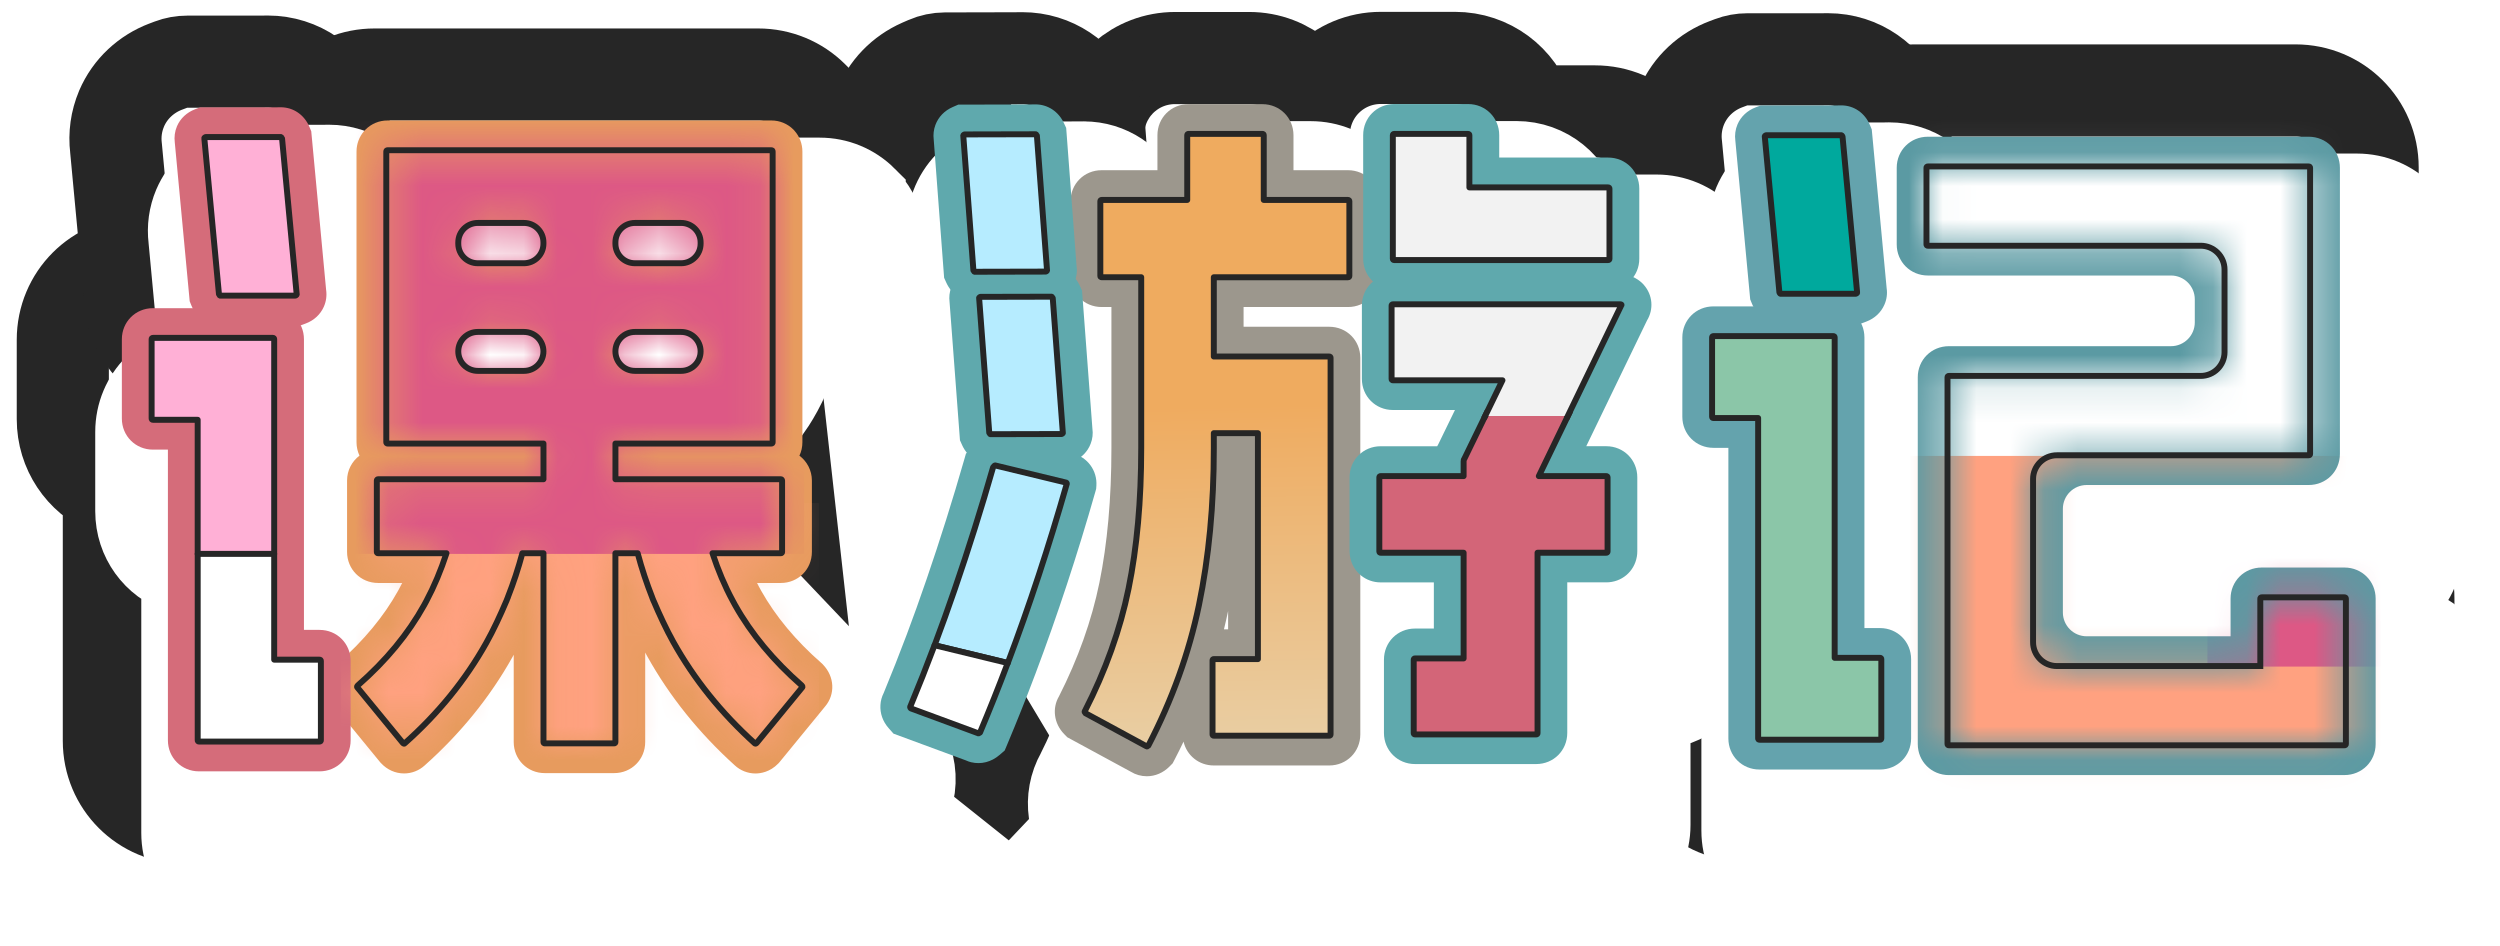 <svg width="74" height="28" viewBox="0 0 74 28" fill="none" xmlns="http://www.w3.org/2000/svg">
<path d="M57.293 24.3H58.657V24.299H69.002C70.268 24.299 71.288 23.29 71.288 22.016V17.713C71.288 16.458 70.297 15.457 69.054 15.43C69.756 15.043 70.23 14.298 70.23 13.43V4.96C70.23 3.688 69.21 2.677 67.944 2.677H56.67C55.404 2.677 54.384 3.687 54.384 4.96V7.229C54.384 8.217 55 9.048 55.868 9.37C55.343 9.786 55.007 10.43 55.007 11.16V22.017C55.007 23.289 56.027 24.3 57.293 24.3ZM62.03 15.713H65.441C64.808 16.063 64.36 16.704 64.279 17.464H62.03V15.713Z" fill="white" stroke="#262626" stroke-width="2.727"/>
<path d="M49.402 21.858C49.402 23.127 50.417 24.142 51.685 24.142H55.254C56.523 24.142 57.538 23.127 57.538 21.858V19.512C57.538 18.564 56.972 17.758 56.156 17.41V9.989C56.156 8.72 55.141 7.705 53.873 7.705H50.322C49.054 7.705 48.039 8.72 48.039 9.989V12.335C48.039 13.275 48.596 14.077 49.402 14.429V21.858Z" fill="white" stroke="#262626" stroke-width="2.727" stroke-linejoin="round"/>
<path d="M52.314 10.94C52.323 10.94 52.333 10.94 52.343 10.94L52.492 10.937H54.697C54.861 10.937 55.024 10.908 55.177 10.85L55.327 10.793L55.328 10.793C55.896 10.579 56.37 10.152 56.626 9.576C56.798 9.19 56.855 8.771 56.803 8.364L56.366 3.703C56.353 3.569 56.321 3.437 56.27 3.313L56.219 3.19L56.219 3.19L56.218 3.186C55.87 2.345 55.067 1.754 54.104 1.754L54.082 1.754L53.928 1.756H51.72C51.556 1.756 51.393 1.786 51.239 1.844L51.09 1.9C51.09 1.9 51.09 1.9 51.09 1.9C50.515 2.116 50.034 2.551 49.781 3.141L49.781 3.141L49.778 3.147C49.622 3.515 49.566 3.917 49.614 4.309L50.052 8.986C50.064 9.116 50.095 9.244 50.144 9.365L50.191 9.484L50.192 9.485C50.535 10.341 51.344 10.94 52.313 10.94C52.313 10.94 52.313 10.94 52.314 10.94Z" fill="white" stroke="#262626" stroke-width="2.727" stroke-linejoin="round"/>
<path d="M33.555 24.339C33.58 24.339 33.605 24.338 33.631 24.337C34.085 24.322 34.511 24.171 34.868 23.921C35.079 23.985 35.304 24.019 35.536 24.019H38.953C40.222 24.019 41.236 23.005 41.236 21.736V10.59C41.236 10.315 41.189 10.052 41.101 9.809C41.528 9.395 41.792 8.814 41.792 8.166V5.956C41.792 4.688 40.777 3.673 39.509 3.673H39.235C39.078 2.562 38.132 1.718 36.975 1.718H34.787C33.629 1.718 32.684 2.561 32.527 3.673H32.215C30.946 3.673 29.932 4.687 29.932 5.956V8.166C29.932 9.045 30.42 9.803 31.142 10.185V13.269C31.142 14.685 31.027 15.929 30.813 16.975L30.813 16.975C30.613 17.956 30.259 18.961 29.753 19.962C29.255 20.852 29.421 21.955 30.133 22.682L30.134 22.682L30.226 22.776C30.321 22.873 30.43 22.956 30.55 23.02L32.405 24.026C32.752 24.231 33.147 24.339 33.555 24.339Z" fill="white" stroke="#262626" stroke-width="2.727" stroke-linejoin="round"/>
<path d="M28.096 23.899C28.081 23.896 28.065 23.893 28.049 23.889C27.916 23.858 27.795 23.816 27.688 23.77L25.585 22.993C25.373 22.915 25.185 22.786 25.036 22.617L24.889 22.45L24.888 22.449C24.489 21.998 24.269 21.404 24.309 20.777L28.096 23.899ZM28.096 23.899C28.822 24.055 29.547 23.841 30.081 23.381C30.081 23.381 30.082 23.38 30.082 23.38L30.237 23.247C30.397 23.109 30.523 22.936 30.605 22.742L30.685 22.552L30.686 22.55C30.985 21.838 31.271 21.12 31.537 20.413L28.096 23.899ZM31.606 12.079L29.506 11.571C29.419 11.55 29.329 11.537 29.24 11.534L29.152 11.53L29.152 11.53L29.144 11.53C28.67 11.514 27.828 11.65 27.203 12.487L27.203 12.488L27.107 12.616C27.008 12.749 26.934 12.898 26.888 13.057L26.845 13.21C26.845 13.21 26.844 13.211 26.844 13.211C26.508 14.384 26.139 15.558 25.747 16.7L25.747 16.7L25.746 16.703C25.558 17.254 25.363 17.793 25.171 18.305L25.17 18.306C24.967 18.847 24.749 19.4 24.523 19.951C24.401 20.207 24.327 20.487 24.309 20.777L31.606 12.079ZM31.606 12.079C31.637 12.086 31.671 12.093 31.706 12.102C32.781 12.372 33.497 13.372 33.422 14.469C33.422 14.47 33.422 14.47 33.422 14.471L33.416 14.561C33.41 14.657 33.393 14.753 33.366 14.846L33.342 14.932C33.342 14.933 33.341 14.933 33.341 14.934C32.805 16.818 32.197 18.662 31.537 20.413L31.606 12.079Z" fill="white" stroke="#262626" stroke-width="2.727" stroke-linejoin="round"/>
<path d="M28.544 10.286C28.517 10.287 28.489 10.288 28.462 10.288C27.531 10.288 26.741 9.73 26.377 8.925C26.377 8.925 26.377 8.924 26.377 8.924L26.313 8.784C26.247 8.638 26.207 8.482 26.195 8.323L25.89 4.258C25.853 3.914 25.893 3.557 26.02 3.217L28.544 10.286ZM28.544 10.286L28.662 10.285M28.544 10.286L28.662 10.285M28.662 10.285L30.753 10.28C30.939 10.279 31.123 10.241 31.293 10.166L31.462 10.093L31.462 10.093L31.466 10.091C32.018 9.85 32.469 9.403 32.696 8.814L28.662 10.285ZM27.26 1.918L27.26 1.918L27.428 1.845C27.599 1.77 27.784 1.732 27.97 1.731L30.063 1.726L30.249 1.724L30.262 1.724V1.724C31.181 1.724 31.967 2.271 32.337 3.064C32.337 3.064 32.337 3.065 32.337 3.065L32.404 3.209C32.474 3.358 32.516 3.519 32.528 3.683L32.833 7.733C32.877 8.102 32.828 8.472 32.696 8.814L27.26 1.918ZM27.26 1.918L27.258 1.919M27.26 1.918L27.258 1.919M27.258 1.919C26.697 2.166 26.244 2.621 26.02 3.217L27.258 1.919Z" fill="white" stroke="#262626" stroke-width="2.727" stroke-linejoin="round"/>
<path d="M29.134 15.095L31.221 15.09C31.408 15.089 31.593 15.05 31.764 14.976L31.929 14.903C31.929 14.903 31.93 14.903 31.93 14.903C32.485 14.661 32.935 14.214 33.162 13.631C33.298 13.284 33.346 12.91 33.302 12.542L32.997 8.493C32.985 8.331 32.944 8.173 32.876 8.025L32.809 7.88L32.809 7.88L32.807 7.876C32.439 7.083 31.653 6.532 30.73 6.532V6.532L30.718 6.532L30.531 6.534L28.44 6.539C28.253 6.54 28.069 6.579 27.897 6.653L27.731 6.726C27.731 6.726 27.731 6.726 27.73 6.726C27.73 6.726 27.73 6.726 27.73 6.727C27.169 6.971 26.713 7.427 26.489 8.025L29.134 15.095ZM29.134 15.095L28.949 15.097C28.907 15.098 28.864 15.097 28.823 15.093C27.938 15.052 27.193 14.505 26.844 13.729C26.844 13.729 26.844 13.728 26.844 13.728C26.844 13.728 26.843 13.728 26.843 13.728L26.78 13.588C26.715 13.443 26.676 13.288 26.664 13.13L26.359 9.066C26.322 8.723 26.361 8.366 26.489 8.026L29.134 15.095Z" fill="white" stroke="#262626" stroke-width="2.727" stroke-linejoin="round"/>
<path d="M38.593 7.654C38.593 8.923 39.608 9.938 40.877 9.938H47.211C48.48 9.938 49.494 8.924 49.494 7.654V5.581C49.494 4.313 48.479 3.298 47.211 3.298H45.24C44.947 2.376 44.088 1.714 43.065 1.714H40.877C39.607 1.714 38.593 2.729 38.593 3.998V7.654Z" fill="white" stroke="#262626" stroke-width="2.727" stroke-linejoin="round"/>
<path d="M41.491 23.977C41.508 23.977 41.524 23.977 41.54 23.976H45.08C46.351 23.976 47.362 22.959 47.362 21.692V18.589C48.381 18.497 49.219 17.741 49.4 16.716C49.426 16.575 49.435 16.439 49.435 16.315V14.124C49.435 13.369 49.076 12.704 48.517 12.289L49.564 10.123C50.022 9.305 49.939 8.269 49.291 7.531C49.29 7.53 49.29 7.53 49.289 7.529L49.273 7.511C49.254 7.488 49.233 7.466 49.212 7.445L49.191 7.424L49.191 7.424C48.76 6.993 48.181 6.757 47.576 6.757H40.838C39.567 6.757 38.556 7.775 38.556 9.042V11.212C38.556 11.669 38.688 12.094 38.916 12.451C38.469 12.867 38.191 13.461 38.191 14.125V16.316C38.191 16.507 38.215 16.68 38.251 16.832C38.411 17.531 38.884 18.096 39.507 18.386C39.317 18.72 39.209 19.108 39.209 19.523V21.693C39.209 22.959 40.22 23.977 41.491 23.977Z" fill="white" stroke="#262626" stroke-width="2.727" stroke-linejoin="round"/>
<path d="M24.954 18.729L24.954 18.728L24.928 18.702L24.896 18.669L24.862 18.638L24.834 18.613L24.826 18.605L24.818 18.598C24.611 18.417 24.42 18.233 24.245 18.047C24.714 17.63 25.007 17.02 25.007 16.338V14.227C25.007 14.007 24.975 13.794 24.917 13.593C24.972 13.514 25.029 13.43 25.087 13.34C25.495 12.706 25.958 11.794 26.203 10.618C26.359 9.87 26.279 9.052 26.144 8.346C26.005 7.616 25.782 6.877 25.555 6.231C25.327 5.581 25.087 5.001 24.905 4.583C24.822 4.394 24.751 4.237 24.697 4.121C24.629 3.702 24.445 3.305 24.159 2.979C24.159 2.979 24.158 2.978 24.158 2.978L24.141 2.96L24.111 2.925L24.079 2.893L24.059 2.873L24.059 2.873C23.628 2.442 23.049 2.206 22.445 2.206H11.084C10.479 2.206 9.9 2.441 9.468 2.873C9.468 2.873 9.468 2.873 9.468 2.873L9.446 2.895L9.418 2.923L9.391 2.953L9.37 2.977L9.363 2.984L9.357 2.992C8.998 3.408 8.801 3.939 8.801 4.489V13.093C8.801 13.105 8.801 13.117 8.801 13.129C8.623 13.455 8.521 13.829 8.521 14.226V16.338C8.521 17.025 8.817 17.638 9.292 18.056C9.119 18.239 8.931 18.42 8.728 18.598L8.719 18.606L8.711 18.613L8.684 18.638L8.65 18.669L8.618 18.702L8.592 18.728C8.592 18.728 8.592 18.728 8.592 18.728C8.592 18.728 8.592 18.728 8.592 18.728C7.786 19.562 7.7 20.878 8.467 21.79L9.814 23.434L9.838 23.464L9.863 23.492L9.883 23.513L9.883 23.513L9.891 23.522C10.319 23.981 10.918 24.261 11.572 24.261C12.136 24.261 12.677 24.05 13.091 23.676C13.312 23.479 13.526 23.276 13.733 23.069C14.119 23.775 14.866 24.251 15.735 24.251H17.791C18.667 24.251 19.42 23.767 19.802 23.052C20.009 23.262 20.222 23.467 20.443 23.666C20.855 24.044 21.401 24.262 21.973 24.262C22.345 24.262 23.037 24.161 23.626 23.553L23.627 23.552L23.652 23.526L23.691 23.486L23.727 23.442L25.082 21.788C25.855 20.866 25.755 19.558 24.954 18.729Z" fill="white" stroke="#262626" stroke-width="2.727"/>
<path d="M3.222 21.929C3.222 23.196 4.234 24.212 5.505 24.212H9.075C10.343 24.212 11.358 23.197 11.358 21.929V19.582C11.358 18.634 10.791 17.828 9.976 17.48V10.059C9.976 8.792 8.964 7.775 7.693 7.775H4.142C2.873 7.775 1.859 8.791 1.859 10.059V12.405C1.859 13.346 2.417 14.147 3.222 14.498V21.929Z" fill="white" stroke="#262626" stroke-width="2.727" stroke-linejoin="round"/>
<path d="M6.134 11.009C6.144 11.009 6.153 11.009 6.163 11.009L6.312 11.007H8.517C8.681 11.007 8.843 10.977 8.997 10.919L9.143 10.864C9.144 10.864 9.144 10.864 9.145 10.864C9.717 10.649 10.19 10.221 10.446 9.648L10.446 9.647C10.618 9.261 10.676 8.843 10.623 8.434L10.186 3.771C10.173 3.636 10.14 3.503 10.088 3.377L10.037 3.253L10.037 3.253C9.688 2.412 8.884 1.823 7.924 1.823L7.903 1.823L7.749 1.826H5.54C5.376 1.826 5.213 1.855 5.06 1.913L4.91 1.97L4.91 1.97L4.908 1.97C4.334 2.188 3.853 2.622 3.599 3.214L3.599 3.214L3.598 3.218C3.44 3.59 3.387 3.991 3.434 4.38L3.873 9.057C3.885 9.189 3.916 9.318 3.966 9.441L4.014 9.559C4.014 9.559 4.014 9.56 4.014 9.56C4.358 10.412 5.166 11.009 6.133 11.009C6.134 11.009 6.134 11.009 6.134 11.009Z" fill="white" stroke="#262626" stroke-width="2.727" stroke-linejoin="round"/>
<g filter="url(#filter0_d_351_10920)">
<path d="M57.293 24.048H58.404V24.047H69.002C70.129 24.047 71.035 23.149 71.035 22.016V17.713C71.035 16.581 70.13 15.682 69.002 15.682H66.552C65.425 15.682 64.519 16.579 64.519 17.713V17.716H61.777V15.461H67.944C69.071 15.461 69.977 14.563 69.977 13.43V4.96C69.977 3.829 69.072 2.929 67.944 2.929H56.67C55.543 2.929 54.637 3.827 54.637 4.96V7.229C54.637 8.329 55.492 9.209 56.575 9.258C55.805 9.545 55.26 10.282 55.26 11.16V22.017C55.26 23.149 56.165 24.048 57.293 24.048Z" fill="white" stroke="white" stroke-width="2.222"/>
<path d="M49.654 21.858C49.654 22.987 50.556 23.889 51.685 23.889H55.254C56.383 23.889 57.285 22.987 57.285 21.858V19.512C57.285 18.61 56.711 17.853 55.904 17.585V9.989C55.904 8.86 55.002 7.958 53.873 7.958H50.322C49.193 7.958 48.291 8.86 48.291 9.989V12.335C48.291 13.23 48.857 13.982 49.654 14.256V21.858Z" fill="white" stroke="white" stroke-width="2.222" stroke-linejoin="round"/>
<path d="M52.314 10.687C52.322 10.687 52.33 10.687 52.338 10.687L52.49 10.685H54.697C54.831 10.685 54.963 10.661 55.089 10.613L55.238 10.557L55.239 10.557C55.747 10.366 56.168 9.985 56.395 9.473C56.549 9.129 56.6 8.755 56.551 8.393L56.114 3.726C56.104 3.617 56.078 3.51 56.036 3.408L55.986 3.286L55.986 3.286L55.984 3.282C55.673 2.53 54.958 2.006 54.104 2.006L54.086 2.006L53.93 2.009H51.72C51.586 2.009 51.454 2.033 51.328 2.08L51.179 2.136C51.179 2.136 51.179 2.136 51.179 2.136C51.179 2.136 51.179 2.136 51.179 2.136C50.665 2.33 50.237 2.717 50.013 3.241L50.013 3.241L50.011 3.245C49.871 3.573 49.822 3.932 49.865 4.283L50.303 8.963C50.313 9.069 50.339 9.173 50.378 9.272L50.426 9.391L50.426 9.391C50.733 10.157 51.453 10.687 52.313 10.687C52.313 10.687 52.313 10.687 52.314 10.687Z" fill="white" stroke="white" stroke-width="2.222" stroke-linejoin="round"/>
<path d="M33.555 24.087C33.576 24.087 33.598 24.086 33.62 24.085C34.067 24.071 34.484 23.908 34.823 23.64C35.045 23.722 35.285 23.767 35.536 23.767H38.953C40.083 23.767 40.984 22.866 40.984 21.736V10.59C40.984 10.285 40.918 9.997 40.8 9.739C41.253 9.368 41.54 8.803 41.54 8.166V5.956C41.54 4.827 40.638 3.925 39.509 3.925H39.005C38.965 2.832 38.078 1.97 36.975 1.97H34.787C33.683 1.97 32.797 2.831 32.758 3.925H32.215C31.085 3.925 30.184 4.826 30.184 5.956V8.166C30.184 9.002 30.679 9.713 31.394 10.026V13.269C31.394 14.698 31.279 15.959 31.061 17.025L31.061 17.025C30.855 18.032 30.492 19.06 29.976 20.081C29.531 20.871 29.676 21.854 30.314 22.505L30.314 22.505L30.407 22.6C30.484 22.678 30.573 22.745 30.67 22.798L32.529 23.806C32.838 23.989 33.191 24.087 33.555 24.087Z" fill="white" stroke="white" stroke-width="2.222" stroke-linejoin="round"/>
<path d="M28.147 23.652C28.134 23.649 28.12 23.646 28.107 23.643C27.987 23.615 27.878 23.577 27.781 23.536L25.672 22.756C25.5 22.693 25.346 22.587 25.225 22.45L25.078 22.283L25.077 22.282C24.721 21.878 24.526 21.35 24.561 20.794L28.147 23.652ZM28.147 23.652C28.792 23.791 29.437 23.602 29.916 23.19C29.917 23.189 29.917 23.189 29.917 23.189L30.073 23.055C30.203 22.943 30.305 22.802 30.372 22.644L30.452 22.454L30.453 22.452C30.751 21.743 31.036 21.027 31.301 20.324L28.147 23.652ZM27.087 13.28C27.087 13.28 27.087 13.28 27.087 13.28L27.131 13.127C27.168 12.997 27.228 12.875 27.309 12.767L27.405 12.639L27.405 12.638C27.966 11.887 28.716 11.768 29.135 11.782L29.142 11.783L29.142 11.783L29.23 11.786C29.303 11.789 29.375 11.799 29.447 11.816L31.551 12.326C31.58 12.332 31.611 12.339 31.643 12.347C32.6 12.586 33.237 13.476 33.17 14.452C33.17 14.453 33.17 14.453 33.17 14.454L33.164 14.544C33.159 14.623 33.145 14.701 33.124 14.777L33.099 14.863C33.099 14.864 33.099 14.864 33.098 14.865C32.564 16.743 31.959 18.579 31.301 20.324L27.087 13.28ZM27.087 13.28C26.75 14.457 26.379 15.636 25.985 16.782L25.985 16.782L25.985 16.784C25.796 17.338 25.601 17.88 25.407 18.394L25.407 18.395C25.202 18.941 24.982 19.498 24.753 20.053C24.644 20.283 24.578 20.534 24.561 20.793L27.087 13.28Z" fill="white" stroke="white" stroke-width="2.222" stroke-linejoin="round"/>
<path d="M28.535 10.033C28.51 10.035 28.486 10.036 28.462 10.036C27.636 10.036 26.933 9.541 26.607 8.821C26.607 8.82 26.607 8.82 26.607 8.82L26.543 8.68C26.489 8.561 26.457 8.434 26.447 8.304L26.141 4.235C26.108 3.928 26.143 3.609 26.257 3.306C26.455 2.777 26.858 2.371 27.359 2.151L27.361 2.15L27.361 2.15L27.529 2.076C27.668 2.016 27.819 1.984 27.971 1.984L30.064 1.978L30.252 1.977L30.262 1.976V1.977C31.077 1.977 31.777 2.461 32.107 3.17C32.107 3.17 32.108 3.17 32.108 3.17C32.108 3.171 32.108 3.171 32.108 3.171L32.175 3.316C32.232 3.437 32.266 3.568 32.276 3.702L32.581 7.758C32.622 8.087 32.579 8.417 32.461 8.723L28.535 10.033ZM28.535 10.033L28.66 10.032M28.535 10.033L28.66 10.032M28.66 10.032L30.753 10.027C30.904 10.027 31.054 9.995 31.193 9.935L31.361 9.862L31.361 9.862L31.364 9.86C31.858 9.644 32.259 9.246 32.461 8.723L28.66 10.032Z" fill="white" stroke="white" stroke-width="2.222" stroke-linejoin="round"/>
<path d="M29.132 14.842L31.221 14.837C31.373 14.837 31.523 14.805 31.663 14.744L31.828 14.672C31.829 14.672 31.829 14.671 31.829 14.671C32.325 14.455 32.725 14.057 32.927 13.539C33.048 13.229 33.09 12.895 33.05 12.567L32.745 8.512C32.735 8.38 32.702 8.251 32.646 8.131L32.579 7.985L32.579 7.985L32.578 7.983C32.249 7.273 31.549 6.785 30.73 6.785V6.785L30.72 6.785L30.532 6.787L28.441 6.792C28.288 6.792 28.138 6.824 27.998 6.885L27.832 6.958C27.832 6.958 27.832 6.958 27.831 6.958C27.831 6.958 27.831 6.958 27.831 6.958C27.329 7.177 26.924 7.583 26.726 8.114C26.612 8.417 26.576 8.736 26.61 9.043L26.916 13.111C26.926 13.24 26.958 13.366 27.011 13.484L27.074 13.624C27.074 13.625 27.074 13.625 27.074 13.625C27.074 13.625 27.074 13.625 27.074 13.625C27.387 14.32 28.052 14.806 28.838 14.841C28.874 14.844 28.91 14.845 28.946 14.845L29.132 14.842Z" fill="white" stroke="white" stroke-width="2.222" stroke-linejoin="round"/>
<path d="M38.846 7.654C38.846 8.783 39.748 9.685 40.877 9.685H47.211C48.341 9.685 49.242 8.784 49.242 7.654V5.581C49.242 4.452 48.34 3.55 47.211 3.55H45.047C44.845 2.64 44.04 1.967 43.065 1.967H40.877C39.747 1.967 38.846 2.868 38.846 3.998V7.654Z" fill="white" stroke="white" stroke-width="2.222" stroke-linejoin="round"/>
<path d="M41.491 23.724C41.506 23.724 41.521 23.724 41.536 23.724H45.08C46.211 23.724 47.11 22.82 47.11 21.692V18.346H47.152C48.143 18.346 48.98 17.646 49.152 16.672C49.174 16.547 49.183 16.427 49.183 16.315V14.124C49.183 13.377 48.788 12.73 48.194 12.377L49.34 10.006C49.751 9.278 49.679 8.355 49.101 7.697C49.101 7.697 49.1 7.697 49.1 7.696L49.083 7.677C49.067 7.659 49.05 7.641 49.033 7.623L49.013 7.603L49.013 7.603C48.629 7.219 48.114 7.01 47.576 7.01H40.838C39.707 7.01 38.808 7.914 38.808 9.042V11.212C38.808 11.699 38.976 12.145 39.258 12.494C38.763 12.863 38.444 13.454 38.444 14.125V16.316C38.444 16.485 38.465 16.639 38.497 16.776C38.662 17.497 39.203 18.058 39.894 18.263C39.622 18.608 39.461 19.045 39.461 19.523V21.693C39.461 22.82 40.36 23.724 41.491 23.724Z" fill="white" stroke="white" stroke-width="2.222" stroke-linejoin="round"/>
<path d="M24.772 18.904L24.773 18.904C25.489 19.646 25.574 20.809 24.888 21.627L23.532 23.282L23.503 23.318L23.471 23.35L23.445 23.377L23.444 23.378C22.919 23.92 22.303 24.009 21.973 24.009C21.465 24.009 20.981 23.816 20.614 23.481C20.302 23.198 20.004 22.905 19.721 22.601C19.458 23.415 18.699 23.998 17.791 23.998H15.735C14.835 23.998 14.082 23.425 13.813 22.623C13.531 22.922 13.234 23.211 12.922 23.488C12.554 23.821 12.073 24.008 11.572 24.008C10.992 24.008 10.459 23.76 10.075 23.349L10.069 23.342L10.069 23.342L10.049 23.321L10.028 23.298L10.009 23.274L8.661 21.629C7.98 20.82 8.053 19.649 8.774 18.904C8.774 18.904 8.774 18.903 8.774 18.903L8.799 18.877L8.825 18.85L8.853 18.825L8.881 18.8L8.887 18.794L8.894 18.788C9.179 18.54 9.434 18.284 9.661 18.023C9.123 17.659 8.773 17.042 8.773 16.338V14.226C8.773 13.849 8.876 13.495 9.056 13.192C9.054 13.159 9.053 13.126 9.053 13.093V4.489C9.053 4 9.229 3.527 9.548 3.157L9.553 3.151L9.559 3.145L9.58 3.121L9.602 3.097L9.625 3.074L9.647 3.051L9.647 3.051M24.772 18.904L23.095 3.837C22.922 3.664 22.691 3.569 22.445 3.569H11.084C10.836 3.569 10.605 3.664 10.432 3.837L9.647 3.051M24.772 18.904L24.747 18.877L24.721 18.85L24.693 18.825L24.665 18.8L24.659 18.794L24.652 18.788C24.364 18.537 24.105 18.279 23.876 18.016M24.772 18.904L23.876 18.016M9.647 3.051C10.03 2.668 10.545 2.458 11.084 2.458H22.445C22.983 2.458 23.497 2.668 23.881 3.051L23.881 3.052L23.901 3.072L23.927 3.098L23.951 3.126L23.968 3.145C24.231 3.443 24.396 3.809 24.453 4.195C24.507 4.312 24.584 4.479 24.673 4.685C24.854 5.098 25.091 5.673 25.317 6.315C25.541 6.954 25.76 7.68 25.896 8.394C26.028 9.087 26.102 9.866 25.956 10.567C25.718 11.706 25.27 12.589 24.875 13.203C24.793 13.331 24.713 13.446 24.638 13.55C24.713 13.762 24.754 13.989 24.754 14.227V16.338C24.754 17.038 24.408 17.651 23.876 18.016M9.647 3.051L23.876 18.016" fill="white" stroke="white" stroke-width="2.222"/>
<path d="M3.475 21.929C3.475 23.056 4.374 23.96 5.505 23.96H9.075C10.204 23.96 11.106 23.058 11.106 21.929V19.582C11.106 18.68 10.53 17.923 9.723 17.655V10.059C9.723 8.931 8.824 8.027 7.693 8.027H4.142C3.013 8.027 2.112 8.93 2.112 10.059V12.405C2.112 13.3 2.678 14.052 3.475 14.326V21.929Z" fill="white" stroke="white" stroke-width="2.222" stroke-linejoin="round"/>
<path d="M6.134 10.757C6.142 10.757 6.15 10.757 6.158 10.757L6.31 10.754H8.517C8.65 10.754 8.783 10.73 8.908 10.683L9.055 10.628C9.055 10.627 9.056 10.627 9.057 10.627C9.568 10.436 9.988 10.054 10.215 9.545L10.215 9.544C10.369 9.2 10.42 8.827 10.372 8.462L9.935 3.795C9.924 3.684 9.897 3.576 9.855 3.473L9.804 3.35L9.804 3.349C9.491 2.597 8.776 2.076 7.924 2.076L7.907 2.076L7.751 2.078H5.54C5.407 2.078 5.274 2.102 5.149 2.15L4.999 2.206L4.999 2.206L4.997 2.207C4.484 2.401 4.057 2.788 3.832 3.313L3.832 3.313L3.83 3.317C3.69 3.648 3.643 4.006 3.685 4.353L4.124 9.033C4.134 9.141 4.16 9.246 4.2 9.346L4.248 9.465C4.248 9.465 4.248 9.465 4.248 9.465C4.556 10.227 5.275 10.757 6.133 10.757C6.134 10.757 6.134 10.757 6.134 10.757Z" fill="white" stroke="white" stroke-width="2.222" stroke-linejoin="round"/>
</g>
<path d="M57.688 22.943C57.171 22.943 56.766 22.538 56.766 22.023V11.167C56.766 10.65 57.171 10.247 57.688 10.247H64.261C64.65 10.247 64.966 9.931 64.966 9.542V8.86C64.966 8.471 64.65 8.155 64.261 8.155H57.065C56.548 8.155 56.143 7.751 56.143 7.235V4.967C56.143 4.45 56.548 4.047 57.065 4.047H68.338C68.855 4.047 69.261 4.451 69.261 4.967V13.436C69.261 13.953 68.855 14.356 68.338 14.356H61.766C61.376 14.356 61.061 14.672 61.061 15.061V18.129C61.061 18.518 61.376 18.834 61.766 18.834H66.025V17.719C66.025 17.203 66.43 16.799 66.947 16.799H69.396C69.913 16.799 70.319 17.204 70.319 17.719V22.022C70.319 22.538 69.913 22.942 69.396 22.942H57.688V22.943Z" fill="#5B9AA3"/>
<path d="M52.08 22.778C51.564 22.778 51.16 22.374 51.16 21.858V13.256H50.717C50.201 13.256 49.797 12.851 49.797 12.335V9.989C49.797 9.473 50.201 9.069 50.717 9.069H54.267C54.783 9.069 55.187 9.473 55.187 9.989V18.591H55.649C56.164 18.591 56.569 18.996 56.569 19.512V21.858C56.569 22.374 56.164 22.778 55.649 22.778H52.08Z" fill="#64A3AD"/>
<path d="M55.649 19.472H54.306V9.988C54.306 9.962 54.293 9.949 54.267 9.949H50.717C50.691 9.949 50.678 9.962 50.678 9.988V12.334C50.678 12.361 50.691 12.374 50.717 12.374H52.041V21.858C52.041 21.883 52.053 21.896 52.08 21.896H55.649C55.674 21.896 55.687 21.883 55.687 21.858V19.511C55.687 19.485 55.674 19.472 55.649 19.472Z" fill="#8BC6A8" stroke="#262626" stroke-width="0.176" stroke-linecap="round" stroke-linejoin="round"/>
<path d="M52.71 9.578C52.331 9.578 52.002 9.349 51.854 8.98L51.806 8.861L51.366 4.163C51.344 4 51.366 3.833 51.43 3.682C51.53 3.45 51.721 3.271 51.967 3.178L52.116 3.122H54.336L54.501 3.119C54.877 3.119 55.204 3.346 55.354 3.71L55.404 3.832L55.844 8.524C55.87 8.692 55.848 8.865 55.776 9.024C55.676 9.252 55.486 9.428 55.243 9.519L55.093 9.576H52.878L52.709 9.578H52.71Z" fill="#64A3AD"/>
<path d="M54.539 4.047L54.97 8.65C54.977 8.668 54.965 8.683 54.932 8.695H52.716C52.699 8.702 52.684 8.688 52.67 8.652L52.238 4.048C52.231 4.031 52.243 4.016 52.276 4.003H54.493C54.509 3.996 54.525 4.011 54.539 4.047Z" fill="#00A99D" stroke="#262626" stroke-width="0.176" stroke-linecap="round" stroke-linejoin="round"/>
<mask id="mask0_351_10920" style="mask-type:luminance" maskUnits="userSpaceOnUse" x="57" y="4" width="13" height="19">
<path d="M68.381 4.965V13.434C68.381 13.461 68.367 13.473 68.34 13.473H60.886C60.497 13.473 60.181 13.789 60.181 14.178V19.008C60.181 19.397 60.497 19.713 60.886 19.713H66.907V17.717C66.907 17.692 66.921 17.678 66.949 17.678H69.398C69.425 17.678 69.439 17.692 69.439 17.717V22.02C69.439 22.047 69.425 22.059 69.398 22.059H57.69C57.661 22.059 57.648 22.046 57.648 22.02V11.164C57.648 11.138 57.661 11.125 57.69 11.125H65.143C65.533 11.125 65.848 10.81 65.848 10.42V7.976C65.848 7.587 65.533 7.271 65.143 7.271H57.067C57.039 7.271 57.025 7.258 57.025 7.233V4.964C57.025 4.938 57.039 4.925 57.067 4.925H68.34C68.367 4.925 68.381 4.938 68.381 4.964V4.965Z" fill="white"/>
</mask>
<g mask="url(#mask0_351_10920)">
<path d="M71.295 12.131H56.228V23.448H71.295V12.131Z" fill="#FFA180"/>
<path d="M70.7 2.054H55.859V13.495H70.7V2.054Z" fill="white"/>
<path d="M70.7 15.922H65.34V19.731H70.7V15.922Z" fill="#DD5885"/>
</g>
<path d="M68.379 4.967V13.437C68.379 13.463 68.365 13.476 68.338 13.476H60.884C60.495 13.476 60.179 13.791 60.179 14.18V19.01C60.179 19.4 60.495 19.715 60.884 19.715H66.905V17.72C66.905 17.694 66.919 17.681 66.947 17.681H69.396C69.423 17.681 69.438 17.694 69.438 17.72V22.023C69.438 22.049 69.423 22.061 69.396 22.061H57.688C57.66 22.061 57.646 22.048 57.646 22.023V11.166C57.646 11.141 57.66 11.127 57.688 11.127H65.141C65.531 11.127 65.846 10.812 65.846 10.423V7.979C65.846 7.589 65.531 7.274 65.141 7.274H57.065C57.037 7.274 57.023 7.261 57.023 7.235V4.966C57.023 4.941 57.037 4.927 57.065 4.927H68.338C68.365 4.927 68.379 4.941 68.379 4.966V4.967Z" stroke="#262626" stroke-width="0.176" stroke-miterlimit="10"/>
<path d="M24.362 19.673L24.337 19.647L24.309 19.622C23.554 18.962 22.954 18.24 22.529 17.483C22.518 17.463 22.491 17.412 22.463 17.362C22.445 17.328 22.426 17.292 22.408 17.256H23.113C23.628 17.256 24.032 16.852 24.032 16.336V14.224C24.032 13.923 23.886 13.655 23.663 13.488C23.721 13.366 23.751 13.231 23.751 13.09V4.487C23.751 4.261 23.67 4.044 23.522 3.876L23.504 3.855L23.484 3.834C23.311 3.662 23.08 3.566 22.833 3.566H11.472C11.225 3.566 10.994 3.662 10.821 3.834L10.799 3.856L10.778 3.88C10.633 4.047 10.553 4.262 10.553 4.486V13.09C10.553 13.23 10.584 13.365 10.641 13.487C10.418 13.655 10.273 13.922 10.273 14.223V16.336C10.273 16.852 10.677 17.256 11.192 17.256H11.905C11.884 17.298 11.862 17.338 11.841 17.378C11.818 17.422 11.794 17.467 11.786 17.482C11.363 18.243 10.766 18.964 10.014 19.622L9.987 19.647L9.961 19.673C9.619 20.026 9.6 20.558 9.904 20.915L11.257 22.567L11.277 22.588C11.461 22.786 11.704 22.894 11.961 22.894C12.186 22.894 12.402 22.81 12.568 22.659C13.631 21.713 14.505 20.634 15.165 19.456C15.178 19.432 15.192 19.407 15.206 19.381V21.964C15.206 22.48 15.61 22.884 16.124 22.884H18.18C18.694 22.884 19.098 22.48 19.098 21.964V19.315C19.118 19.352 19.137 19.388 19.157 19.424C19.817 20.61 20.689 21.696 21.75 22.655C21.915 22.808 22.135 22.895 22.361 22.895C22.506 22.895 22.788 22.857 23.035 22.602L23.061 22.575L24.422 20.913C24.728 20.553 24.705 20.029 24.362 19.674V19.673ZM15.51 10.979H14.141C13.823 10.979 13.565 10.721 13.565 10.402C13.565 10.083 13.823 9.825 14.141 9.825H15.51C15.828 9.825 16.086 10.084 16.086 10.402C16.086 10.72 15.828 10.979 15.51 10.979ZM16.087 7.215C16.087 7.533 15.829 7.792 15.511 7.792H14.142C13.824 7.792 13.566 7.534 13.566 7.215V7.175C13.566 6.857 13.824 6.599 14.142 6.599H15.511C15.829 6.599 16.087 6.857 16.087 7.175V7.215ZM20.163 10.979H18.794C18.476 10.979 18.218 10.721 18.218 10.402C18.218 10.083 18.476 9.825 18.794 9.825H20.163C20.481 9.825 20.739 10.084 20.739 10.402C20.739 10.72 20.481 10.979 20.163 10.979ZM20.739 7.215C20.739 7.533 20.481 7.792 20.163 7.792H18.794C18.476 7.792 18.218 7.534 18.218 7.215V7.175C18.218 6.857 18.476 6.599 18.794 6.599H20.163C20.481 6.599 20.739 6.857 20.739 7.175V7.215Z" fill="#E79B5E"/>
<path d="M5.889 22.832C5.374 22.832 4.97 22.428 4.97 21.912V13.309H4.527C4.012 13.309 3.607 12.904 3.607 12.389V10.043C3.607 9.526 4.012 9.122 4.527 9.122H8.078C8.593 9.122 8.997 9.526 8.997 10.043V18.645H9.459C9.975 18.645 10.379 19.05 10.379 19.565V21.912C10.379 22.428 9.975 22.832 9.459 22.832H5.889Z" fill="#D56C7A"/>
<path d="M6.519 9.634C6.14 9.634 5.811 9.405 5.663 9.037L5.615 8.917L5.174 4.219C5.152 4.056 5.174 3.89 5.238 3.738C5.337 3.506 5.529 3.327 5.775 3.234L5.925 3.177H8.144L8.309 3.175C8.685 3.175 9.011 3.4 9.162 3.763L9.213 3.886L9.653 8.579C9.678 8.748 9.656 8.92 9.585 9.08C9.484 9.308 9.294 9.484 9.051 9.575L8.901 9.631H6.686L6.518 9.634H6.519Z" fill="#D56C7A"/>
<path d="M8.116 10.041V16.395H5.851V12.426H4.527C4.501 12.426 4.488 12.414 4.488 12.387V10.041C4.488 10.014 4.501 10.001 4.527 10.001H8.078C8.103 10.001 8.116 10.014 8.116 10.041Z" fill="#FFB0D6" stroke="#262626" stroke-width="0.176" stroke-linecap="round" stroke-linejoin="round"/>
<path d="M9.498 19.564V21.912C9.498 21.937 9.485 21.95 9.459 21.95H5.889C5.864 21.95 5.852 21.937 5.852 21.912V16.396H8.116V19.526H9.459C9.485 19.526 9.498 19.539 9.498 19.564Z" fill="white" stroke="#262626" stroke-width="0.176" stroke-linecap="round" stroke-linejoin="round"/>
<path d="M6.481 8.706C6.495 8.742 6.51 8.756 6.526 8.75H8.743C8.776 8.737 8.788 8.722 8.781 8.704L8.349 4.101C8.334 4.066 8.319 4.051 8.303 4.057H6.087C6.054 4.07 6.042 4.085 6.049 4.103L6.481 8.706Z" fill="#FFB0D6" stroke="#262626" stroke-width="0.176" stroke-linecap="round" stroke-linejoin="round"/>
<mask id="mask1_351_10920" style="mask-type:luminance" maskUnits="userSpaceOnUse" x="10" y="4" width="14" height="19">
<path d="M23.728 20.285C22.894 19.556 22.237 18.764 21.758 17.91C21.745 17.889 21.716 17.834 21.688 17.781C21.453 17.346 21.255 16.877 21.09 16.375H23.113C23.138 16.375 23.15 16.362 23.15 16.336V14.224C23.15 14.203 23.133 14.185 23.112 14.185H18.217V13.129H22.833C22.845 13.129 22.854 13.126 22.861 13.119C22.867 13.113 22.87 13.103 22.87 13.09V4.486C22.87 4.473 22.867 4.464 22.861 4.456C22.854 4.45 22.845 4.447 22.833 4.447H11.472C11.459 4.447 11.45 4.45 11.444 4.456C11.438 4.464 11.434 4.473 11.434 4.486V13.09C11.434 13.103 11.438 13.113 11.444 13.119C11.45 13.126 11.459 13.129 11.472 13.129H16.087V14.185H11.192C11.171 14.185 11.154 14.202 11.154 14.223V16.336C11.154 16.362 11.166 16.375 11.192 16.375H13.216C13.051 16.88 12.853 17.353 12.62 17.79C12.594 17.84 12.567 17.89 12.556 17.91C12.082 18.764 11.428 19.556 10.594 20.285C10.568 20.312 10.562 20.331 10.575 20.345L11.921 21.987C11.945 22.013 11.964 22.02 11.976 22.006C12.973 21.12 13.78 20.126 14.396 19.025C14.599 18.664 14.818 18.195 14.988 17.79H14.989C14.997 17.771 15.004 17.751 15.012 17.73C15.02 17.712 15.028 17.693 15.036 17.674H15.034C15.199 17.256 15.342 16.823 15.462 16.375H16.087V21.964C16.087 21.99 16.099 22.004 16.124 22.004H18.18C18.204 22.004 18.216 21.99 18.216 21.964V16.375H18.875C18.994 16.825 19.139 17.261 19.306 17.685H19.305C19.313 17.703 19.32 17.723 19.328 17.743C19.335 17.759 19.341 17.774 19.347 17.79H19.349C19.514 18.183 19.727 18.638 19.926 18.995C20.543 20.103 21.349 21.107 22.345 22.006C22.358 22.02 22.376 22.013 22.401 21.987L23.747 20.345C23.759 20.331 23.753 20.312 23.727 20.285H23.728ZM18.216 7.175C18.216 6.856 18.475 6.598 18.793 6.598H20.162C20.48 6.598 20.738 6.856 20.738 7.175V7.214C20.738 7.532 20.48 7.791 20.162 7.791H18.793C18.475 7.791 18.216 7.533 18.216 7.214V7.175ZM18.793 9.825H20.162C20.48 9.825 20.738 10.083 20.738 10.401C20.738 10.719 20.48 10.978 20.162 10.978H18.793C18.475 10.978 18.216 10.72 18.216 10.401C18.216 10.082 18.475 9.825 18.793 9.825ZM13.565 7.175C13.565 6.856 13.823 6.598 14.141 6.598H15.51C15.828 6.598 16.086 6.856 16.086 7.175V7.214C16.086 7.532 15.828 7.791 15.51 7.791H14.141C13.823 7.791 13.565 7.533 13.565 7.214V7.175ZM15.51 10.978H14.141C13.823 10.978 13.565 10.72 13.565 10.401C13.565 10.082 13.823 9.825 14.141 9.825H15.51C15.828 9.825 16.086 10.083 16.086 10.401C16.086 10.719 15.828 10.978 15.51 10.978Z" fill="white"/>
</mask>
<g mask="url(#mask1_351_10920)">
<path d="M24.243 14.89H10.09V23.97H24.243V14.89Z" fill="#FFA180"/>
<path d="M23.803 3.576H10.516V16.396H23.803V3.576Z" fill="#DD5885"/>
</g>
<path d="M23.728 20.286C22.894 19.556 22.237 18.764 21.758 17.91C21.745 17.889 21.716 17.834 21.688 17.781C21.453 17.347 21.255 16.877 21.09 16.376H23.113C23.138 16.376 23.15 16.362 23.15 16.336V14.224C23.15 14.203 23.133 14.185 23.112 14.185H18.217V13.129H22.833C22.845 13.129 22.854 13.126 22.861 13.119C22.867 13.113 22.87 13.103 22.87 13.09V4.487C22.87 4.473 22.867 4.464 22.861 4.457C22.854 4.451 22.845 4.447 22.833 4.447H11.472C11.459 4.447 11.45 4.451 11.444 4.457C11.438 4.464 11.434 4.473 11.434 4.487V13.09C11.434 13.103 11.438 13.113 11.444 13.119C11.45 13.126 11.459 13.129 11.472 13.129H16.087V14.185H11.192C11.171 14.185 11.154 14.202 11.154 14.223V16.336C11.154 16.362 11.166 16.376 11.192 16.376H13.216C13.051 16.881 12.853 17.354 12.62 17.791C12.594 17.84 12.567 17.89 12.556 17.91C12.082 18.764 11.428 19.556 10.594 20.286C10.568 20.312 10.562 20.332 10.575 20.345L11.921 21.987C11.945 22.014 11.964 22.02 11.976 22.006C12.973 21.12 13.78 20.126 14.396 19.025C14.599 18.665 14.818 18.195 14.988 17.791H14.989C14.997 17.771 15.004 17.751 15.012 17.731C15.02 17.712 15.028 17.693 15.036 17.674H15.034C15.199 17.256 15.342 16.823 15.462 16.376H16.087V21.964C16.087 21.991 16.099 22.004 16.124 22.004H18.18C18.204 22.004 18.216 21.991 18.216 21.964V16.376H18.875C18.994 16.825 19.139 17.261 19.306 17.685H19.305C19.313 17.703 19.32 17.724 19.328 17.743C19.335 17.759 19.341 17.775 19.347 17.791H19.349C19.514 18.183 19.727 18.638 19.926 18.995C20.543 20.103 21.349 21.107 22.345 22.006C22.358 22.02 22.376 22.014 22.401 21.987L23.747 20.345C23.759 20.332 23.753 20.312 23.727 20.286H23.728ZM18.216 7.175C18.216 6.857 18.475 6.599 18.793 6.599H20.162C20.48 6.599 20.738 6.857 20.738 7.175V7.214C20.738 7.532 20.48 7.792 20.162 7.792H18.793C18.475 7.792 18.216 7.533 18.216 7.214V7.175ZM18.793 9.825H20.162C20.48 9.825 20.738 10.083 20.738 10.401C20.738 10.719 20.48 10.978 20.162 10.978H18.793C18.475 10.978 18.216 10.72 18.216 10.401C18.216 10.082 18.475 9.825 18.793 9.825ZM13.565 7.175C13.565 6.857 13.823 6.599 14.141 6.599H15.51C15.828 6.599 16.086 6.857 16.086 7.175V7.214C16.086 7.532 15.828 7.792 15.51 7.792H14.141C13.823 7.792 13.565 7.533 13.565 7.214V7.175ZM15.51 10.978H14.141C13.823 10.978 13.565 10.72 13.565 10.401C13.565 10.082 13.823 9.825 14.141 9.825H15.51C15.828 9.825 16.086 10.083 16.086 10.401C16.086 10.719 15.828 10.978 15.51 10.978Z" stroke="#262626" stroke-width="0.176" stroke-linecap="round" stroke-linejoin="round"/>
<path d="M33.947 22.977C33.777 22.977 33.615 22.931 33.474 22.844L31.592 21.823L31.5 21.729C31.192 21.415 31.14 20.96 31.346 20.611C31.91 19.501 32.313 18.37 32.542 17.25C32.778 16.095 32.898 14.756 32.898 13.271V9.088H32.608C32.093 9.088 31.688 8.683 31.688 8.168V5.958C31.688 5.442 32.092 5.038 32.608 5.038H34.26V4.003C34.26 3.487 34.663 3.083 35.18 3.083H37.367C37.883 3.083 38.287 3.488 38.287 4.003V5.038H39.901C40.417 5.038 40.821 5.443 40.821 5.958V8.168C40.821 8.684 40.418 9.088 39.901 9.088H36.81V9.672H39.345C39.861 9.672 40.265 10.076 40.265 10.592V21.738C40.265 22.254 39.862 22.658 39.345 22.658H35.929C35.487 22.658 35.128 22.362 35.033 21.952C34.95 22.127 34.863 22.302 34.773 22.475L34.71 22.595L34.615 22.691C34.432 22.875 34.195 22.977 33.948 22.977L33.947 22.977ZM36.352 18.628V18.081C36.352 18.085 36.351 18.09 36.35 18.095C36.313 18.273 36.272 18.451 36.229 18.628H36.352Z" fill="#9C978D"/>
<path d="M39.902 5.918H37.407V4.002C37.407 3.977 37.394 3.963 37.368 3.963H35.181C35.155 3.963 35.142 3.977 35.142 4.002V5.918H32.609C32.583 5.918 32.57 5.932 32.57 5.957V8.167C32.57 8.193 32.582 8.206 32.609 8.206H33.78V13.27C33.78 14.822 33.654 16.207 33.405 17.425C33.156 18.644 32.724 19.853 32.11 21.052C32.097 21.066 32.104 21.085 32.129 21.111L33.934 22.089C33.946 22.103 33.965 22.096 33.991 22.07C34.695 20.714 35.194 19.329 35.488 17.915C35.782 16.501 35.929 14.953 35.929 13.271V12.822H37.234V19.509H35.929C35.904 19.509 35.891 19.522 35.891 19.547V21.738C35.891 21.763 35.903 21.777 35.929 21.777H39.346C39.372 21.777 39.385 21.763 39.385 21.738V10.592C39.385 10.566 39.372 10.553 39.346 10.553H35.929V8.207H39.902C39.928 8.207 39.941 8.193 39.941 8.168V5.958C39.941 5.932 39.928 5.919 39.902 5.919V5.918Z" fill="url(#paint0_linear_351_10920)" stroke="#262626" stroke-width="0.176" stroke-linecap="round" stroke-linejoin="round"/>
<path d="M28.751 22.564C28.695 22.551 28.641 22.531 28.589 22.507L26.448 21.716L26.301 21.55C26.13 21.356 26.045 21.113 26.061 20.866C26.068 20.741 26.102 20.621 26.157 20.513C26.395 19.936 26.624 19.356 26.838 18.788C27.035 18.263 27.234 17.711 27.427 17.145C27.827 15.98 28.203 14.783 28.546 13.588L28.59 13.434L28.686 13.306C28.964 12.933 29.308 12.889 29.488 12.895L29.576 12.899L31.709 13.415C31.725 13.418 31.741 13.421 31.757 13.425C32.191 13.53 32.483 13.932 32.453 14.38L32.446 14.472L32.421 14.561C31.894 16.411 31.298 18.219 30.652 19.935C30.392 20.625 30.112 21.328 29.819 22.025L29.739 22.215L29.582 22.35C29.344 22.555 29.04 22.633 28.75 22.563L28.751 22.564Z" fill="#5FA9AD"/>
<path d="M28.852 8.927C28.489 8.927 28.167 8.712 28.01 8.365L27.946 8.223L27.638 4.13C27.62 3.986 27.636 3.837 27.688 3.699C27.776 3.463 27.956 3.276 28.197 3.17L28.364 3.097L30.46 3.092H30.461L30.652 3.09C31.011 3.09 31.333 3.301 31.491 3.642L31.559 3.788L31.866 7.874C31.889 8.026 31.871 8.18 31.814 8.326C31.726 8.557 31.546 8.741 31.309 8.845L31.14 8.918L29.045 8.923H29.044L28.853 8.925L28.852 8.927Z" fill="#5FA9AD"/>
<path d="M29.321 13.736C28.957 13.736 28.634 13.52 28.478 13.173L28.415 13.032L28.107 8.94C28.088 8.795 28.104 8.646 28.156 8.508C28.244 8.272 28.426 8.085 28.666 7.98L28.834 7.907L30.928 7.901H30.929L31.121 7.9C31.481 7.9 31.802 8.112 31.961 8.454L32.028 8.599L32.335 12.685C32.357 12.836 32.34 12.992 32.282 13.138C32.193 13.369 32.013 13.553 31.776 13.656L31.608 13.73L29.515 13.735H29.514L29.321 13.738V13.736Z" fill="#5FA9AD"/>
<path d="M31.577 14.32C31.053 16.159 30.471 17.927 29.831 19.624L27.664 19.099C27.872 18.548 28.071 17.992 28.263 17.432C28.668 16.252 29.046 15.053 29.395 13.833C29.424 13.795 29.445 13.776 29.458 13.777L31.542 14.281C31.568 14.281 31.579 14.295 31.577 14.321V14.32Z" fill="#B6ECFF" stroke="#262626" stroke-width="0.176" stroke-linecap="round" stroke-linejoin="round"/>
<path d="M29.829 19.625C29.566 20.324 29.292 21.009 29.008 21.684C28.979 21.709 28.959 21.714 28.948 21.702L26.961 20.968C26.937 20.942 26.934 20.921 26.947 20.909C27.195 20.312 27.433 19.709 27.662 19.099L29.828 19.625H29.829Z" fill="white" stroke="#262626" stroke-width="0.176" stroke-miterlimit="10" stroke-linejoin="round"/>
<path d="M30.692 4.015L30.991 7.992C30.999 8.01 30.986 8.026 30.955 8.039L28.86 8.044C28.845 8.051 28.829 8.037 28.813 8.003L28.514 4.026C28.506 4.008 28.518 3.993 28.55 3.979L30.645 3.974C30.66 3.967 30.676 3.981 30.692 4.015Z" fill="#B6ECFF" stroke="#262626" stroke-width="0.176" stroke-linecap="round" stroke-linejoin="round"/>
<path d="M31.161 8.823L31.459 12.8C31.468 12.818 31.455 12.834 31.423 12.847L29.329 12.852C29.313 12.86 29.297 12.845 29.282 12.811L28.983 8.834C28.975 8.816 28.986 8.801 29.019 8.787L31.113 8.782C31.129 8.775 31.145 8.789 31.161 8.823Z" fill="#B6ECFF" stroke="#262626" stroke-width="0.176" stroke-linecap="round" stroke-linejoin="round"/>
<path d="M41.269 8.576C40.754 8.576 40.35 8.172 40.35 7.657V4C40.35 3.484 40.753 3.08 41.269 3.08H43.457C43.972 3.08 44.377 3.485 44.377 4V4.664H47.603C48.119 4.664 48.523 5.068 48.523 5.583V7.657C48.523 8.173 48.12 8.576 47.603 8.576H41.269Z" fill="#5FA9AD"/>
<path d="M41.884 22.616C41.368 22.616 40.965 22.212 40.965 21.696V19.526C40.965 19.009 41.368 18.605 41.884 18.605H42.442V17.239H40.867C40.43 17.239 40.065 16.941 39.972 16.528C39.957 16.465 39.947 16.395 39.947 16.319V14.128C39.947 13.613 40.352 13.209 40.867 13.209H42.541C42.552 13.187 42.563 13.166 42.575 13.147L43.067 12.136H41.231C40.715 12.136 40.312 11.731 40.312 11.215V9.045C40.312 8.528 40.715 8.124 41.231 8.124H47.968C48.216 8.124 48.447 8.219 48.62 8.392L48.64 8.412L48.658 8.433C48.923 8.735 48.952 9.157 48.751 9.487L46.953 13.208H47.545C48.06 13.208 48.464 13.612 48.464 14.127V16.318C48.464 16.372 48.46 16.427 48.45 16.48C48.374 16.921 47.999 17.238 47.545 17.238H46.391V21.695C46.391 22.211 45.988 22.616 45.472 22.616H41.883L41.884 22.616Z" fill="#5FA9AD"/>
<path d="M43.494 4.003V5.547H47.601C47.627 5.547 47.64 5.561 47.64 5.586V7.659C47.64 7.686 47.627 7.698 47.601 7.698H41.267C41.242 7.698 41.228 7.685 41.228 7.659V4.003C41.228 3.977 41.241 3.964 41.267 3.964H43.455C43.48 3.964 43.494 3.977 43.494 4.003Z" fill="#F2F2F2" stroke="#262626" stroke-width="0.176" stroke-linecap="round" stroke-linejoin="round"/>
<path d="M47.584 14.132V16.322C47.584 16.322 47.584 16.328 47.583 16.331C47.581 16.351 47.568 16.361 47.545 16.361H45.511V21.699C45.511 21.726 45.499 21.739 45.473 21.739H41.884C41.858 21.739 41.846 21.726 41.846 21.699V19.529C41.846 19.503 41.858 19.489 41.884 19.489H43.323V16.361H40.867C40.844 16.361 40.832 16.351 40.83 16.331C40.828 16.328 40.828 16.326 40.828 16.322V14.132C40.828 14.106 40.84 14.093 40.867 14.093H43.323V13.662C43.323 13.623 43.329 13.598 43.343 13.585L44.021 12.191H46.468L45.549 14.093H47.545C47.571 14.093 47.584 14.106 47.584 14.132Z" fill="#D36578" stroke="#262626" stroke-width="0.176" stroke-linecap="round" stroke-linejoin="round"/>
<path d="M43.961 12.313L44.473 11.257H41.229C41.204 11.257 41.191 11.244 41.191 11.217V9.047C41.191 9.021 41.204 9.008 41.229 9.008H47.967C47.979 9.008 47.989 9.011 47.995 9.018C48.001 9.025 47.998 9.034 47.985 9.047L46.407 12.313" fill="#F2F2F2"/>
<path d="M43.961 12.313L44.473 11.257H41.229C41.204 11.257 41.191 11.244 41.191 11.217V9.047C41.191 9.021 41.204 9.008 41.229 9.008H47.967C47.979 9.008 47.989 9.011 47.995 9.018C48.001 9.025 47.998 9.034 47.985 9.047L46.407 12.313" stroke="#262626" stroke-width="0.176" stroke-linecap="square" stroke-linejoin="round"/>
<defs>
<filter id="filter0_d_351_10920" x="1" y="0.856" width="72.965" height="27.069" filterUnits="userSpaceOnUse" color-interpolation-filters="sRGB">
<feFlood flood-opacity="0" result="BackgroundImageFix"/>
<feColorMatrix in="SourceAlpha" type="matrix" values="0 0 0 0 0 0 0 0 0 0 0 0 0 0 0 0 0 0 127 0" result="hardAlpha"/>
<feOffset dx="1.818" dy="2.727"/>
<feComposite in2="hardAlpha" operator="out"/>
<feColorMatrix type="matrix" values="0 0 0 0 0.15 0 0 0 0 0.15 0 0 0 0 0.15 0 0 0 1 0"/>
<feBlend mode="normal" in2="BackgroundImageFix" result="effect1_dropShadow_351_10920"/>
<feBlend mode="normal" in="SourceGraphic" in2="effect1_dropShadow_351_10920" result="shape"/>
</filter>
<linearGradient id="paint0_linear_351_10920" x1="36.423" y1="33.746" x2="35.992" y2="12.021" gradientUnits="userSpaceOnUse">
<stop stop-color="#E2F7F3"/>
<stop offset="1" stop-color="#EFAB5F"/>
</linearGradient>
</defs>
</svg>
